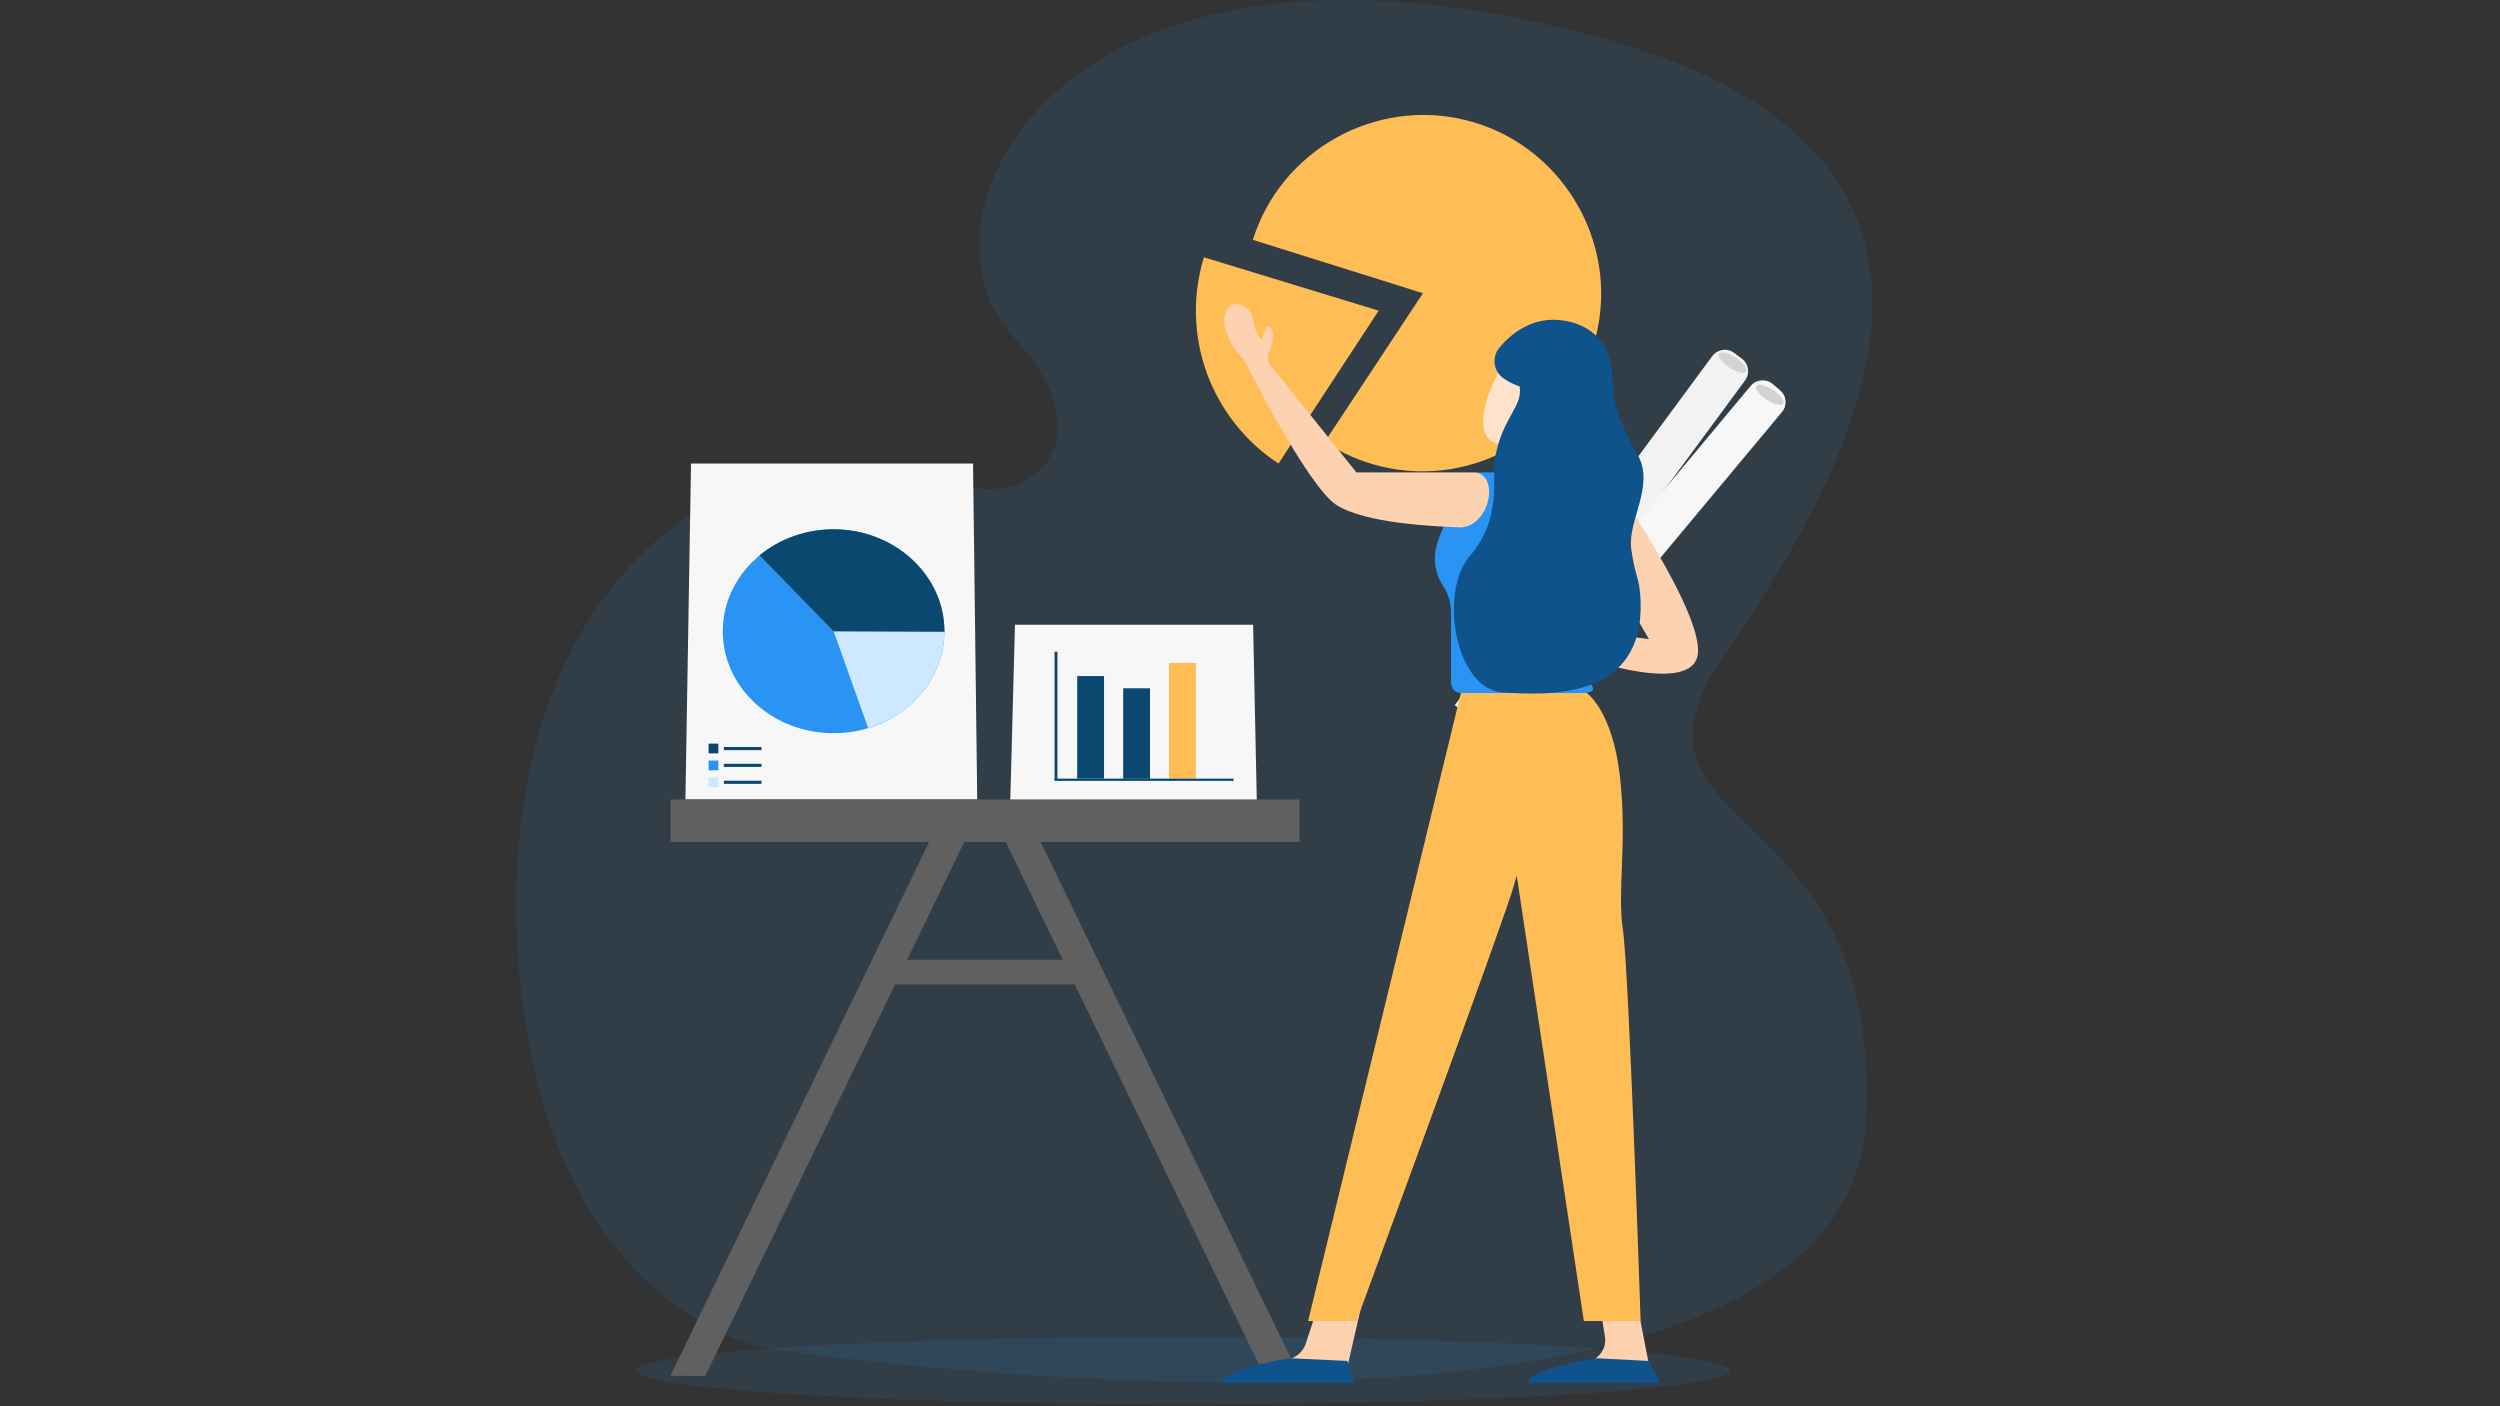 <svg xmlns="http://www.w3.org/2000/svg" enable-background="new 0 0 1920 1080" viewBox="0 0 1920 1080" id="business-analysis"><rect x="0" y="0" width="1920" height="1080" fill="#333333" stroke="none"/><g id="Background"><ellipse cx="908.6" cy="1052.6" fill="#2a94f4" opacity=".11" rx="420" ry="25.9"></ellipse><path fill="#2a94f4" d="M588.6 1035.5s-176.4-29.7-191.3-310 168.4-412.1 337.4-354c57.6 19.8 117.9-33.4 42.3-114.3-81.9-87.6 31.1-340.8 448.6-229.2 318.3 85.1 214 308 101.3 470.8-102.4 147.8 121.2 103.8 105.9 363.6-17.5 298.3-844.2 173.1-844.2 173.1z" opacity=".11"></path></g><g id="Objects"><path fill="#f7f7f7" d="M750.5 614H526.4l4.3-258h216.6z"></path><path fill="#606060" d="M514.9 614H998v32.6H514.9zM670.9 737.1h171v19h-171z"></path><path fill="#606060" d="M514.9 1056.6 723 627.2l21.8 10.6-203.1 418.9zM997.9 1056.6 789.8 627.2l-21.7 10.6 203 418.9z"></path><ellipse cx="640.2" cy="484.8" fill="#2a94f4" rx="85.1" ry="78.3"></ellipse><path fill="#cce9ff" d="M640.2 484.8h85.1c0 16.5-5.7 32.6-16.2 45.9-10.5 13.4-25.4 23.3-42.4 28.4l-26.5-74.3z"></path><path fill="#0b4870" d="m640.2 484.8-56.8-58.3c15.6-12.8 35.8-20 56.8-20 46.7 0 85.1 35.3 85.1 78.3v.4l-85.1-.4z"></path><path fill="#f7f7f7" d="M965.2 614H775.9l3.6-134.2h182.9z"></path><path fill="#0b4870" d="M827.3 519.2h20.6V598h-20.6zM862.6 528.6h20.6v69.5h-20.6z"></path><path fill="#ffbe55" d="M897.8 509.2h20.6V598h-20.6z"></path><path fill="#0b4870" d="M809.9 500.5h2.2v98.6h-2.2z"></path><path fill="#0b4870" d="M809.9 598h137.5v1.7H809.9zM544.2 571.1h7.5v7.5h-7.5zM555.9 573.7h28.9v2.4h-28.9zM555.9 586.6h28.9v2.4h-28.9zM555.9 599.6h28.9v2.4h-28.9z"></path><path fill="#2a94f4" d="M544.2 584.1h7.5v7.5h-7.5z"></path><path fill="#cce9ff" d="M544.2 597h7.5v7.5h-7.5z"></path></g><g id="Character"><path fill="#ffbe55" d="m1092.8 225.2-130.6-41c21.5-68.7 93.8-109.3 163.7-91.9 72.9 18.1 117.9 93 99.8 165.9s-93 117.9-165.9 99.8c-15.1-3.7-29.4-10-42.4-18.6l75.4-114.2z"></path><path fill="#ffbe55" d="M1058.8 238.6 981.9 356c-25.4-16.6-44.7-41.1-55.1-69.6-10.3-28.6-11.1-59.7-2.2-88.8l134.2 41z"></path><path fill="#f2f2f2" d="m1142.4 560.3-25.2-18.6L1315 273.5c3.9-5.3 11.4-6.5 16.8-2.5l5.9 4.4c5.3 3.9 6.5 11.4 2.5 16.8l-197.8 268.1z"></path><path fill="#f7f7f7" d="m1155.1 572.4-24.1-20.1 213.5-255.9c4.2-5.1 11.8-5.8 16.9-1.5l5.6 4.7c5.1 4.2 5.8 11.8 1.5 16.9l-213.4 255.9z"></path><ellipse cx="1330.7" cy="278.6" fill="#d3d3d3" rx="4.5" ry="12.4" transform="rotate(-56.585 1330.624 278.642)"></ellipse><ellipse cx="1359.2" cy="303.2" fill="#d3d3d3" rx="4.5" ry="12.4" transform="rotate(-56.585 1359.165 303.22)"></ellipse><path fill="#fcd2b1" d="m1229.3 1006 3.3 20.5c1.3 8.2-3.5 16.1-11.4 18.7l-35.2 11.6h82.1l-9.9-50.8h-28.9z"></path><path fill="#0e538c" d="m1266 1045.2-40.6-2.1s-51.1 7.9-51.4 19h101.3l-9.3-16.9z"></path><path fill="#fcd2b1" d="m1011.3 1006-8.4 25.7c-1.8 5.6-6.3 10-11.9 11.9l-39.9 13.2h82.1l11.6-50.8h-33.5z"></path><path fill="#0e538c" d="m1034.8 1045.2-44.4-2.1s-51.1 7.9-51.4 19h101.3l-5.5-16.9z"></path><path fill="#ffbe55" d="M1218.3 531.9s20 13.3 25.8 64.3c5.8 51-2.3 88 2.3 117.8 4.6 29.8 13.6 300.6 13.6 300.6h-43.6l-72.7-482.4 74.6-.3z"></path><path fill="#ffbe55" d="M1123.4 526.4h77.2s9.5 57.5-7.2 91.1c-16.8 33.6-25.8 42.6-30.6 62.1-4.8 19.5-121 335-121 335h-37.2l118.8-488.2z"></path><path fill="#fcd2b1" d="M1234.7 364.4s77.6 110.6 68.7 140.5c-8.9 29.9-98-3.2-98-3.2v-18.6l61 7.7-46.3-79.2 14.6-47.2z"></path><path fill="#2a94f4" d="M1102.6 422.2c4.6-23.8 32.2-59.4 32.2-59.4h109.3l-28.8 149.9c-1.9 9.6 21.9 19.6-3.8 19.6h-89.2c-4.4 0-7.9-3.5-7.9-7.9v-54c0-7.2-2-14.4-6.1-20.4-6.8-10.3-7-21.1-5.7-27.8z"></path><path fill="#ffe3ca" d="m1152.4 281.2-9.8 23.2s-5.8 17.2-2.4 27.3c3.9 11.6 21.3 11.5 21.3 11.5l-5.2 28.3h44.3V282l-48.2-.8z"></path><path fill="#0e538c" d="M1154.9 290.7c-8-5.4-9.5-16.4-3.3-23.8 8.7-10.3 23.7-22.7 45-21.2 21 1.5 41.2 14.4 41.7 44.5.3 20.1 5.3 34 19.5 59.2 13.3 23.7-8 50.4-5 72.3s6.6 21.5 7.2 40.5c2.3 74.7-69.7 72.1-106.3 69.5-35.9-2.6-49.2-76.7-24.5-105.2 24.7-28.5 16.4-61.1 18.9-74.5 6-32.5 21.4-38.9 19-55.2-4.5-1.4-8.7-3.7-12.2-6.1z"></path><path fill="#fcd2b1" d="M940.1 248.3c-.2-22.6 18.2-13.7 19.2-9.3.2.9 2.4 1.5 3.3 8.1.9 6.5 5.7 15.4 6.6 13.1 1.8-4.6 4-11.3 5.6-9.8 5 5 2.2 14.4-.3 20.2-1.4 3.3-.9 7.1 1.3 9.9l65.9 82.3h91.8c18.9 3.7 9.6 43.1-13.1 42.2-19.9-.8-71.4-3-93.9-17.1-22.5-14.2-71.3-112.2-71.3-112.2-10-7.6-15.1-25.6-15.1-27.4z"></path></g></svg>